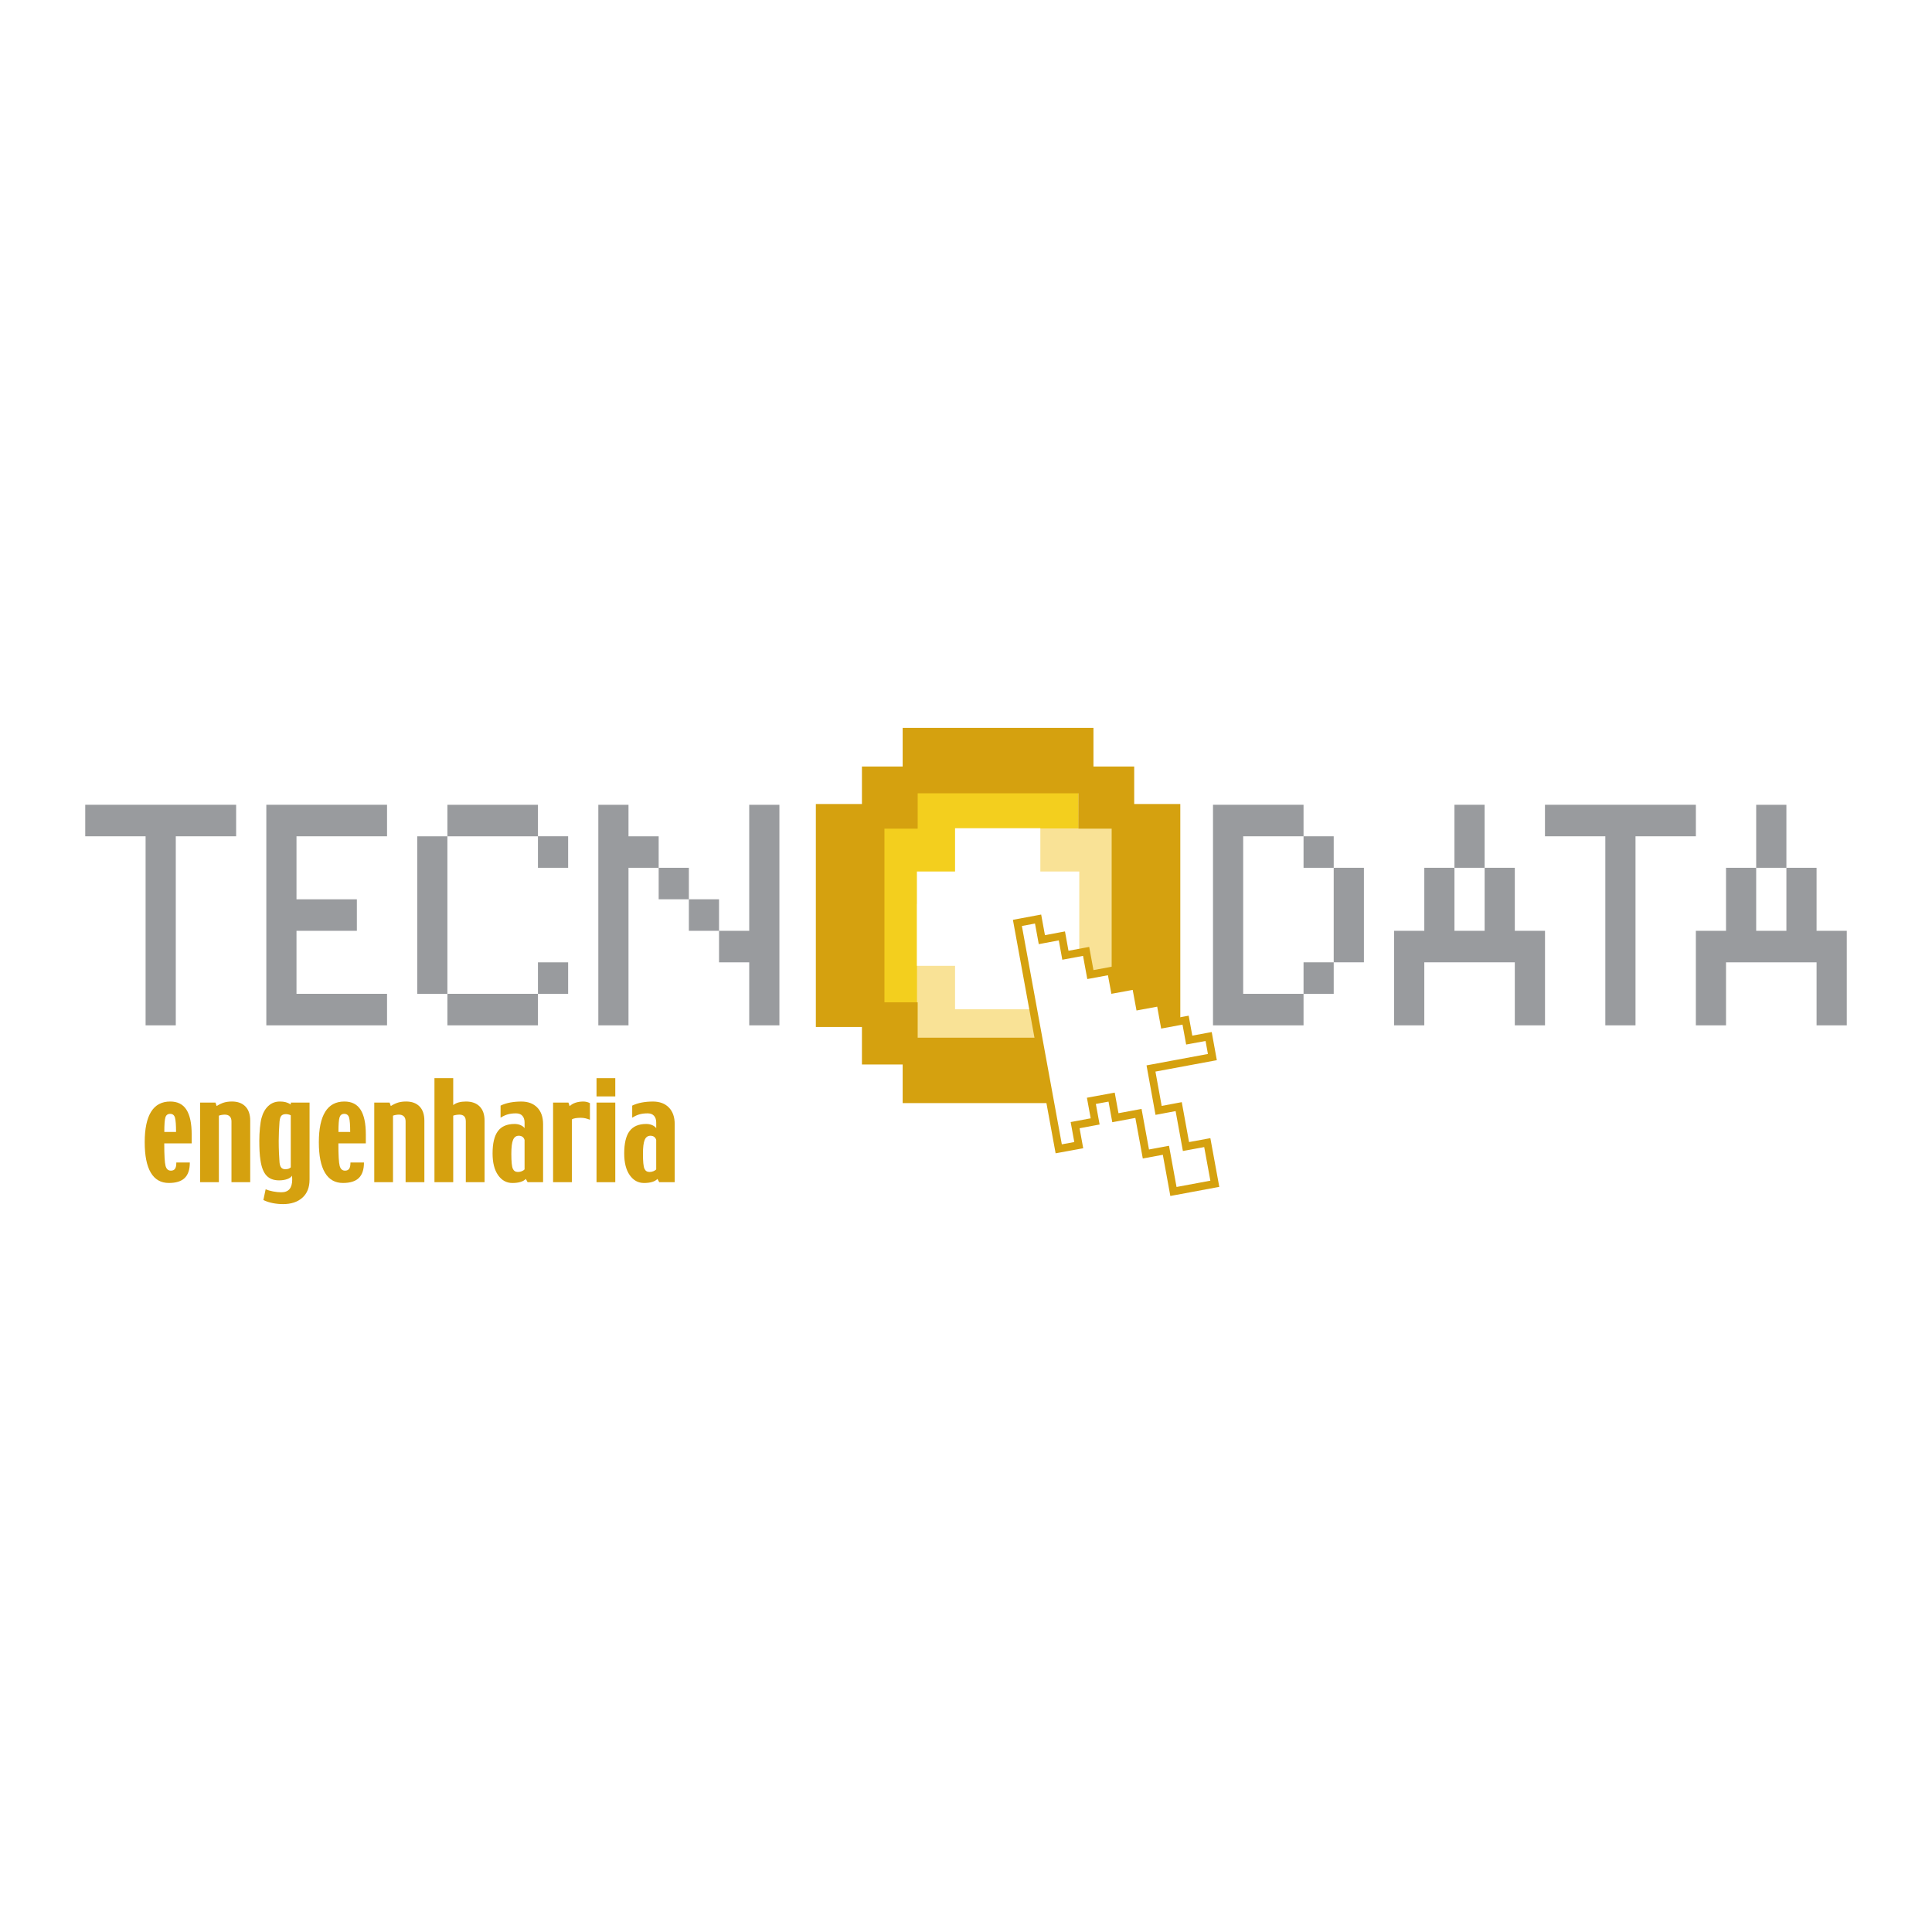 <?xml version="1.0" encoding="utf-8"?>
<!-- Generator: Adobe Illustrator 13.0.0, SVG Export Plug-In . SVG Version: 6.00 Build 14948)  -->
<!DOCTYPE svg PUBLIC "-//W3C//DTD SVG 1.0//EN" "http://www.w3.org/TR/2001/REC-SVG-20010904/DTD/svg10.dtd">
<svg version="1.0" id="Layer_1" xmlns="http://www.w3.org/2000/svg" xmlns:xlink="http://www.w3.org/1999/xlink" x="0px" y="0px"
	 width="192.756px" height="192.756px" viewBox="0 0 192.756 192.756" enable-background="new 0 0 192.756 192.756"
	 xml:space="preserve">
<g>
	<polygon fill-rule="evenodd" clip-rule="evenodd" fill="#FFFFFF" points="0,0 192.756,0 192.756,192.756 0,192.756 0,0 	"/>
	<polygon fill-rule="evenodd" clip-rule="evenodd" fill="#F9E296" points="112.661,105.427 86.869,105.427 86.869,76.585 
		112.661,76.585 112.661,105.427 	"/>
	<polygon fill-rule="evenodd" clip-rule="evenodd" fill="#F3CF1E" points="107.603,82.656 97.644,82.656 97.644,90.197 
		91.49,90.197 91.49,100.002 86.998,100.002 86.998,81.599 91.497,81.599 91.497,78.115 107.577,78.115 107.603,82.656 	"/>
	<path fill-rule="evenodd" clip-rule="evenodd" fill="#D5A10F" d="M113.159,80.217v-3.742h-4.064v-3.853H90.059v3.853h-4.063v3.742
		h-4.598v22.246h4.598v3.742h4.063v3.852h19.036v-3.852h4.064v-3.742h4.6V80.217H113.159L113.159,80.217L113.159,80.217z
		 M110.911,100.002h-3.314v3.53h-16.04v-3.53h-3.316V82.677h3.316v-3.528h16.04v3.528h3.314V100.002L110.911,100.002z"/>
	<polygon fill-rule="evenodd" clip-rule="evenodd" fill="#FFFFFF" points="103.795,86.95 103.795,82.631 95.286,82.631 
		95.286,86.95 91.48,86.95 91.48,96.361 95.286,96.361 95.286,100.695 103.795,100.695 103.795,96.361 107.679,96.361 
		107.679,86.95 103.795,86.95 	"/>
	<polygon fill-rule="evenodd" clip-rule="evenodd" fill="#FFFFFF" points="101.508,92.079 103.569,91.692 103.945,93.75 
		105.944,93.375 106.294,95.306 108.362,94.922 108.788,97.234 110.849,96.852 111.189,98.71 113.315,98.317 113.695,100.372 
		115.76,99.989 116.155,102.174 118.286,101.778 118.648,103.768 120.586,103.411 120.959,105.463 114.834,106.602 115.593,110.782 
		117.599,110.406 118.325,114.388 120.451,113.996 121.204,118.102 117.075,118.87 116.326,114.761 114.327,115.131 
		113.584,111.083 111.284,111.513 110.908,109.457 108.889,109.83 109.266,111.882 107.267,112.255 107.63,114.251 105.631,114.617 
		101.508,92.079 	"/>
	<path fill="#D5A10F" d="M101.437,91.701l2.062-0.386l0.379-0.071l0.069,0.379l0.308,1.679l1.619-0.304l0.379-0.07l0.07,0.38
		l0.28,1.55l1.69-0.314l0.377-0.07l0.07,0.378l0.355,1.935l1.684-0.312l0.377-0.07l0.07,0.379l0.271,1.479l1.75-0.323l0.377-0.069
		l0.069,0.378l0.31,1.676l1.688-0.312l0.378-0.07l0.069,0.38l0.326,1.806l1.753-0.325l0.377-0.07l0.069,0.38l0.294,1.61l1.56-0.288
		l0.377-0.069l0.069,0.38l0.373,2.051l0.068,0.375l-0.376,0.07l-5.749,1.069l0.622,3.425l1.626-0.306l0.379-0.07l0.069,0.381
		l0.657,3.602l1.749-0.322l0.378-0.069l0.069,0.378l0.753,4.105l0.068,0.377l-0.377,0.07l-4.129,0.769l-0.378,0.07l-0.068-0.38
		l-0.681-3.73l-1.621,0.301l-0.378,0.069l-0.069-0.378l-0.673-3.669l-1.923,0.358l-0.378,0.07l-0.069-0.379l-0.307-1.676
		l-1.264,0.232l0.307,1.675l0.069,0.377l-0.377,0.07l-1.623,0.303l0.295,1.62l0.068,0.376l-0.376,0.069l-2,0.367l-0.377,0.068
		l-0.069-0.377l-4.123-22.539l-0.069-0.376L101.437,91.701L101.437,91.701z M103.261,92.141l-1.307,0.245l3.985,21.784l1.244-0.228
		l-0.295-1.619l-0.068-0.376l0.377-0.07l1.621-0.302l-0.307-1.676l-0.07-0.377l0.378-0.069l2.02-0.373l0.377-0.07l0.069,0.379
		l0.307,1.676l1.923-0.358l0.377-0.07l0.07,0.378l0.673,3.67l1.622-0.3l0.377-0.07l0.069,0.38l0.681,3.729l3.374-0.628l-0.614-3.352
		l-1.749,0.322l-0.378,0.069l-0.069-0.379l-0.657-3.601l-1.627,0.305l-0.379,0.07l-0.069-0.38l-0.759-4.182l-0.068-0.375l0.377-0.07
		l5.748-1.069l-0.235-1.296l-1.559,0.287l-0.379,0.069l-0.068-0.379l-0.294-1.609l-1.753,0.325l-0.378,0.069l-0.068-0.379
		l-0.327-1.806l-1.687,0.312l-0.377,0.07l-0.07-0.378l-0.31-1.677l-1.749,0.322l-0.379,0.069l-0.068-0.377L110.54,97.3l-1.684,0.312
		l-0.377,0.069l-0.069-0.377l-0.355-1.935l-1.691,0.314l-0.378,0.07l-0.068-0.38l-0.281-1.55l-1.62,0.304l-0.379,0.071l-0.069-0.379
		L103.261,92.141L103.261,92.141z"/>
	<polygon fill-rule="evenodd" clip-rule="evenodd" fill="#999B9E" points="23.559,83.438 17.538,83.438 17.538,102.299 
		14.526,102.299 14.526,83.438 8.504,83.438 8.504,80.292 23.559,80.292 23.559,83.438 	"/>
	<polygon fill-rule="evenodd" clip-rule="evenodd" fill="#999B9E" points="26.571,80.292 38.615,80.292 38.615,83.438 
		29.581,83.438 29.581,89.724 35.604,89.724 35.604,92.867 29.581,92.867 29.581,99.154 38.615,99.154 38.615,102.299 
		26.571,102.299 26.571,80.292 	"/>
	<path fill-rule="evenodd" clip-rule="evenodd" fill="#999B9E" d="M41.627,99.154V83.438h3.01v15.717H41.627L41.627,99.154
		L41.627,99.154z M44.638,83.438v-3.146h9.033v3.146H44.638L44.638,83.438L44.638,83.438z M44.638,102.299v-3.145h9.033v3.145
		H44.638L44.638,102.299L44.638,102.299z M53.671,86.58v-3.143h3.012v3.143H53.671L53.671,86.58L53.671,86.58z M53.671,99.154
		v-3.143h3.012v3.143H53.671L53.671,99.154z"/>
	<path fill-rule="evenodd" clip-rule="evenodd" fill="#999B9E" d="M59.695,80.292h3.01v3.146h3.011v3.143h-3.011v15.719h-3.01
		V80.292L59.695,80.292L59.695,80.292z M65.716,86.58h3.012v3.144h-3.012V86.58L65.716,86.58L65.716,86.58z M68.728,89.724h3.01
		v3.143h-3.01V89.724L68.728,89.724L68.728,89.724z M71.738,92.867h3.012V80.292h3.012v22.007H74.75v-6.288h-3.012V92.867
		L71.738,92.867z"/>
	<path fill-rule="evenodd" clip-rule="evenodd" fill="#999B9E" d="M130.055,83.438h-6.023v15.717h6.023v3.145h-9.034V80.292h9.034
		V83.438L130.055,83.438L130.055,83.438z M130.055,83.438h3.01v3.143h-3.01V83.438L130.055,83.438L130.055,83.438z M130.055,96.011
		h3.01v3.143h-3.01V96.011L130.055,96.011L130.055,96.011z M133.064,86.58h3.014v9.431h-3.014V86.58L133.064,86.58z"/>
	<path fill-rule="evenodd" clip-rule="evenodd" fill="#999B9E" d="M142.102,86.58h3.01v6.287h3.01V86.58h3.011v6.287h3.013v9.432
		h-3.013v-6.288h-9.03v6.288h-3.014v-9.432h3.014V86.58L142.102,86.58L142.102,86.58z M148.121,80.292v6.288h-3.01v-6.288H148.121
		L148.121,80.292z"/>
	<polygon fill-rule="evenodd" clip-rule="evenodd" fill="#999B9E" points="169.198,83.438 163.175,83.438 163.175,102.299 
		160.164,102.299 160.164,83.438 154.142,83.438 154.142,80.292 169.198,80.292 169.198,83.438 	"/>
	<path fill-rule="evenodd" clip-rule="evenodd" fill="#999B9E" d="M172.205,86.58h3.01v6.287h3.014V86.58h3.01v6.287h3.014v9.432
		h-3.014v-6.288h-9.033v6.288h-3.01v-9.432h3.01V86.58L172.205,86.58L172.205,86.58z M178.229,80.292v6.288h-3.014v-6.288H178.229
		L178.229,80.292z"/>
	<path fill-rule="evenodd" clip-rule="evenodd" fill="#D5A10F" d="M19.123,114.074h-2.735c0,1.175,0.043,1.921,0.128,2.241
		s0.263,0.481,0.535,0.481c0.182,0,0.319-0.06,0.407-0.181c0.09-0.121,0.134-0.33,0.134-0.632h1.348c0,0.7-0.171,1.214-0.513,1.546
		c-0.342,0.333-0.869,0.496-1.581,0.496c-0.791,0-1.39-0.34-1.797-1.022c-0.407-0.682-0.611-1.698-0.611-3.046
		c0-1.34,0.212-2.351,0.635-3.035c0.424-0.682,1.061-1.023,1.914-1.023c0.732,0,1.271,0.274,1.618,0.821
		c0.345,0.546,0.519,1.364,0.519,2.457V114.074L19.123,114.074L19.123,114.074z M17.565,112.936c0-0.69-0.036-1.165-0.106-1.422
		c-0.071-0.255-0.231-0.385-0.483-0.385c-0.239,0-0.396,0.115-0.47,0.343c-0.076,0.228-0.112,0.715-0.112,1.464H17.565
		L17.565,112.936z"/>
	<path fill-rule="evenodd" clip-rule="evenodd" fill="#D5A10F" d="M24.966,117.948h-1.872v-6.058c0-0.234-0.06-0.404-0.18-0.516
		c-0.119-0.111-0.282-0.167-0.488-0.167c-0.091,0-0.192,0.01-0.304,0.029c-0.111,0.018-0.207,0.043-0.285,0.075v6.636h-1.871v-7.944
		h1.531l0.118,0.346c0.263-0.166,0.508-0.28,0.738-0.349c0.229-0.067,0.493-0.102,0.792-0.102c0.574,0,1.02,0.167,1.34,0.495
		c0.319,0.329,0.479,0.801,0.479,1.41V117.948L24.966,117.948z"/>
	<path fill-rule="evenodd" clip-rule="evenodd" fill="#D5A10F" d="M30.882,117.697c0,0.773-0.238,1.373-0.713,1.798
		c-0.475,0.426-1.118,0.639-1.928,0.639c-0.34,0-0.683-0.033-1.026-0.099c-0.344-0.068-0.657-0.17-0.939-0.308l0.227-1.073
		c0.192,0.085,0.438,0.157,0.736,0.215c0.298,0.057,0.571,0.086,0.816,0.086c0.376,0,0.654-0.107,0.832-0.322
		c0.177-0.215,0.267-0.531,0.267-0.946c0-0.053-0.002-0.111-0.006-0.176c-0.004-0.063-0.01-0.134-0.018-0.212
		c-0.078,0.142-0.235,0.253-0.47,0.338c-0.236,0.086-0.51,0.128-0.821,0.128c-0.533,0-0.949-0.157-1.249-0.475
		c-0.299-0.317-0.5-0.827-0.602-1.528c-0.045-0.277-0.076-0.578-0.092-0.898c-0.017-0.323-0.025-0.676-0.025-1.061
		c0-0.414,0.021-0.835,0.062-1.26c0.041-0.426,0.092-0.753,0.154-0.979c0.139-0.52,0.366-0.926,0.682-1.222
		c0.316-0.295,0.702-0.443,1.156-0.443c0.221,0,0.417,0.022,0.587,0.068c0.17,0.046,0.337,0.121,0.501,0.228v-0.191h1.872V117.697
		L30.882,117.697L30.882,117.697z M29.01,116.47v-5.196c-0.053-0.033-0.127-0.061-0.223-0.084c-0.095-0.021-0.18-0.033-0.253-0.033
		c-0.208,0-0.36,0.052-0.458,0.156c-0.098,0.104-0.161,0.304-0.189,0.599c-0.025,0.305-0.044,0.63-0.058,0.979
		c-0.015,0.351-0.021,0.66-0.021,0.932c0,0.425,0.008,0.828,0.025,1.204c0.016,0.376,0.034,0.69,0.055,0.945
		c0.024,0.242,0.082,0.415,0.174,0.521s0.224,0.159,0.395,0.159c0.13,0,0.236-0.014,0.317-0.042
		C28.854,116.582,28.933,116.534,29.01,116.47L29.01,116.47z"/>
	<path fill-rule="evenodd" clip-rule="evenodd" fill="#D5A10F" d="M36.496,114.074h-2.735c0,1.175,0.042,1.921,0.128,2.241
		c0.085,0.32,0.263,0.481,0.534,0.481c0.183,0,0.318-0.06,0.408-0.181s0.134-0.33,0.134-0.632h1.348c0,0.7-0.171,1.214-0.513,1.546
		c-0.342,0.333-0.87,0.496-1.582,0.496c-0.791,0-1.389-0.34-1.796-1.022c-0.408-0.682-0.611-1.698-0.611-3.046
		c0-1.34,0.212-2.351,0.636-3.035c0.424-0.682,1.061-1.023,1.913-1.023c0.733,0,1.272,0.274,1.618,0.821
		c0.346,0.546,0.52,1.364,0.52,2.457V114.074L36.496,114.074L36.496,114.074z M34.938,112.936c0-0.69-0.036-1.165-0.106-1.422
		c-0.071-0.255-0.232-0.385-0.482-0.385c-0.239,0-0.396,0.115-0.471,0.343c-0.074,0.228-0.112,0.715-0.112,1.464H34.938
		L34.938,112.936z"/>
	<path fill-rule="evenodd" clip-rule="evenodd" fill="#D5A10F" d="M42.339,117.948h-1.872v-6.058c0-0.234-0.061-0.404-0.18-0.516
		c-0.12-0.111-0.282-0.167-0.489-0.167c-0.09,0-0.191,0.01-0.303,0.029c-0.112,0.018-0.207,0.043-0.285,0.075v6.636H37.34v-7.944
		h1.531l0.119,0.346c0.262-0.166,0.508-0.28,0.737-0.349c0.23-0.067,0.495-0.102,0.794-0.102c0.573,0,1.02,0.167,1.34,0.495
		c0.318,0.329,0.479,0.801,0.479,1.41V117.948L42.339,117.948z"/>
	<path fill-rule="evenodd" clip-rule="evenodd" fill="#D5A10F" d="M48.346,117.948h-1.872v-6.058c0-0.238-0.054-0.411-0.164-0.519
		c-0.109-0.108-0.268-0.164-0.474-0.164c-0.095,0-0.201,0.01-0.319,0.028c-0.117,0.018-0.218,0.044-0.299,0.076v6.636h-1.872
		v-10.379h1.872v2.687c0.159-0.125,0.345-0.216,0.555-0.271c0.211-0.056,0.45-0.085,0.716-0.085c0.59,0,1.046,0.167,1.37,0.495
		c0.324,0.329,0.486,0.801,0.486,1.41V117.948L48.346,117.948z"/>
	<path fill-rule="evenodd" clip-rule="evenodd" fill="#D5A10F" d="M54.183,117.948h-1.544l-0.178-0.327
		c-0.132,0.136-0.309,0.237-0.532,0.304c-0.223,0.068-0.493,0.102-0.808,0.102c-0.585,0-1.062-0.26-1.428-0.782
		c-0.366-0.523-0.549-1.243-0.549-2.162c0-1.012,0.178-1.756,0.532-2.231c0.354-0.475,0.908-0.714,1.661-0.714
		c0.225,0,0.427,0.04,0.604,0.118c0.179,0.078,0.31,0.179,0.396,0.301v-0.572c0-0.275-0.073-0.494-0.217-0.659
		c-0.146-0.164-0.358-0.247-0.636-0.247c-0.308,0-0.577,0.032-0.809,0.097c-0.23,0.063-0.475,0.175-0.733,0.335v-1.204
		c0.299-0.144,0.624-0.248,0.971-0.311c0.349-0.062,0.715-0.095,1.101-0.095c0.672,0,1.201,0.199,1.588,0.597
		c0.387,0.398,0.581,0.95,0.581,1.659V117.948L54.183,117.948L54.183,117.948z M52.337,116.664v-2.925
		c-0.037-0.14-0.105-0.245-0.204-0.316c-0.1-0.072-0.225-0.108-0.376-0.108c-0.264,0-0.453,0.138-0.568,0.41
		c-0.116,0.271-0.173,0.735-0.173,1.394c0,0.766,0.048,1.258,0.146,1.479c0.096,0.221,0.267,0.33,0.51,0.33
		c0.136,0,0.267-0.026,0.395-0.078C52.193,116.795,52.284,116.734,52.337,116.664L52.337,116.664z"/>
	<path fill-rule="evenodd" clip-rule="evenodd" fill="#D5A10F" d="M58.859,111.719c-0.153-0.061-0.303-0.108-0.452-0.145
		c-0.147-0.034-0.304-0.052-0.469-0.052c-0.176,0-0.348,0.013-0.515,0.037c-0.167,0.024-0.29,0.07-0.369,0.136v6.253h-1.872v-7.944
		h1.531l0.12,0.354c0.172-0.157,0.374-0.274,0.604-0.347c0.231-0.074,0.486-0.111,0.766-0.111c0.12,0,0.235,0.015,0.346,0.044
		c0.111,0.028,0.215,0.067,0.309,0.116V111.719L58.859,111.719z"/>
	<path fill-rule="evenodd" clip-rule="evenodd" fill="#D5A10F" d="M61.387,109.389h-1.872v-1.819h1.872V109.389L61.387,109.389
		L61.387,109.389z M61.387,117.948h-1.872v-7.944h1.872V117.948L61.387,117.948z"/>
	<path fill-rule="evenodd" clip-rule="evenodd" fill="#D5A10F" d="M67.316,117.948h-1.544l-0.179-0.327
		c-0.131,0.136-0.307,0.237-0.531,0.304c-0.223,0.068-0.493,0.102-0.807,0.102c-0.585,0-1.062-0.26-1.428-0.782
		c-0.366-0.523-0.55-1.243-0.55-2.162c0-1.012,0.177-1.756,0.531-2.231c0.354-0.475,0.908-0.714,1.662-0.714
		c0.225,0,0.427,0.04,0.604,0.118s0.31,0.179,0.396,0.301v-0.572c0-0.275-0.072-0.494-0.217-0.659
		c-0.146-0.164-0.358-0.247-0.636-0.247c-0.307,0-0.577,0.032-0.808,0.097c-0.231,0.063-0.476,0.175-0.734,0.335v-1.204
		c0.299-0.144,0.623-0.248,0.971-0.311s0.715-0.095,1.1-0.095c0.671,0,1.202,0.199,1.588,0.597c0.387,0.398,0.581,0.95,0.581,1.659
		V117.948L67.316,117.948L67.316,117.948z M65.47,116.664v-2.925c-0.037-0.14-0.105-0.245-0.204-0.316
		c-0.099-0.072-0.225-0.108-0.377-0.108c-0.264,0-0.453,0.138-0.567,0.41c-0.116,0.271-0.174,0.735-0.174,1.394
		c0,0.766,0.048,1.258,0.146,1.479c0.096,0.221,0.267,0.33,0.509,0.33c0.136,0,0.267-0.026,0.395-0.078
		C65.326,116.795,65.417,116.734,65.47,116.664L65.47,116.664z"/>
</g>
</svg>
